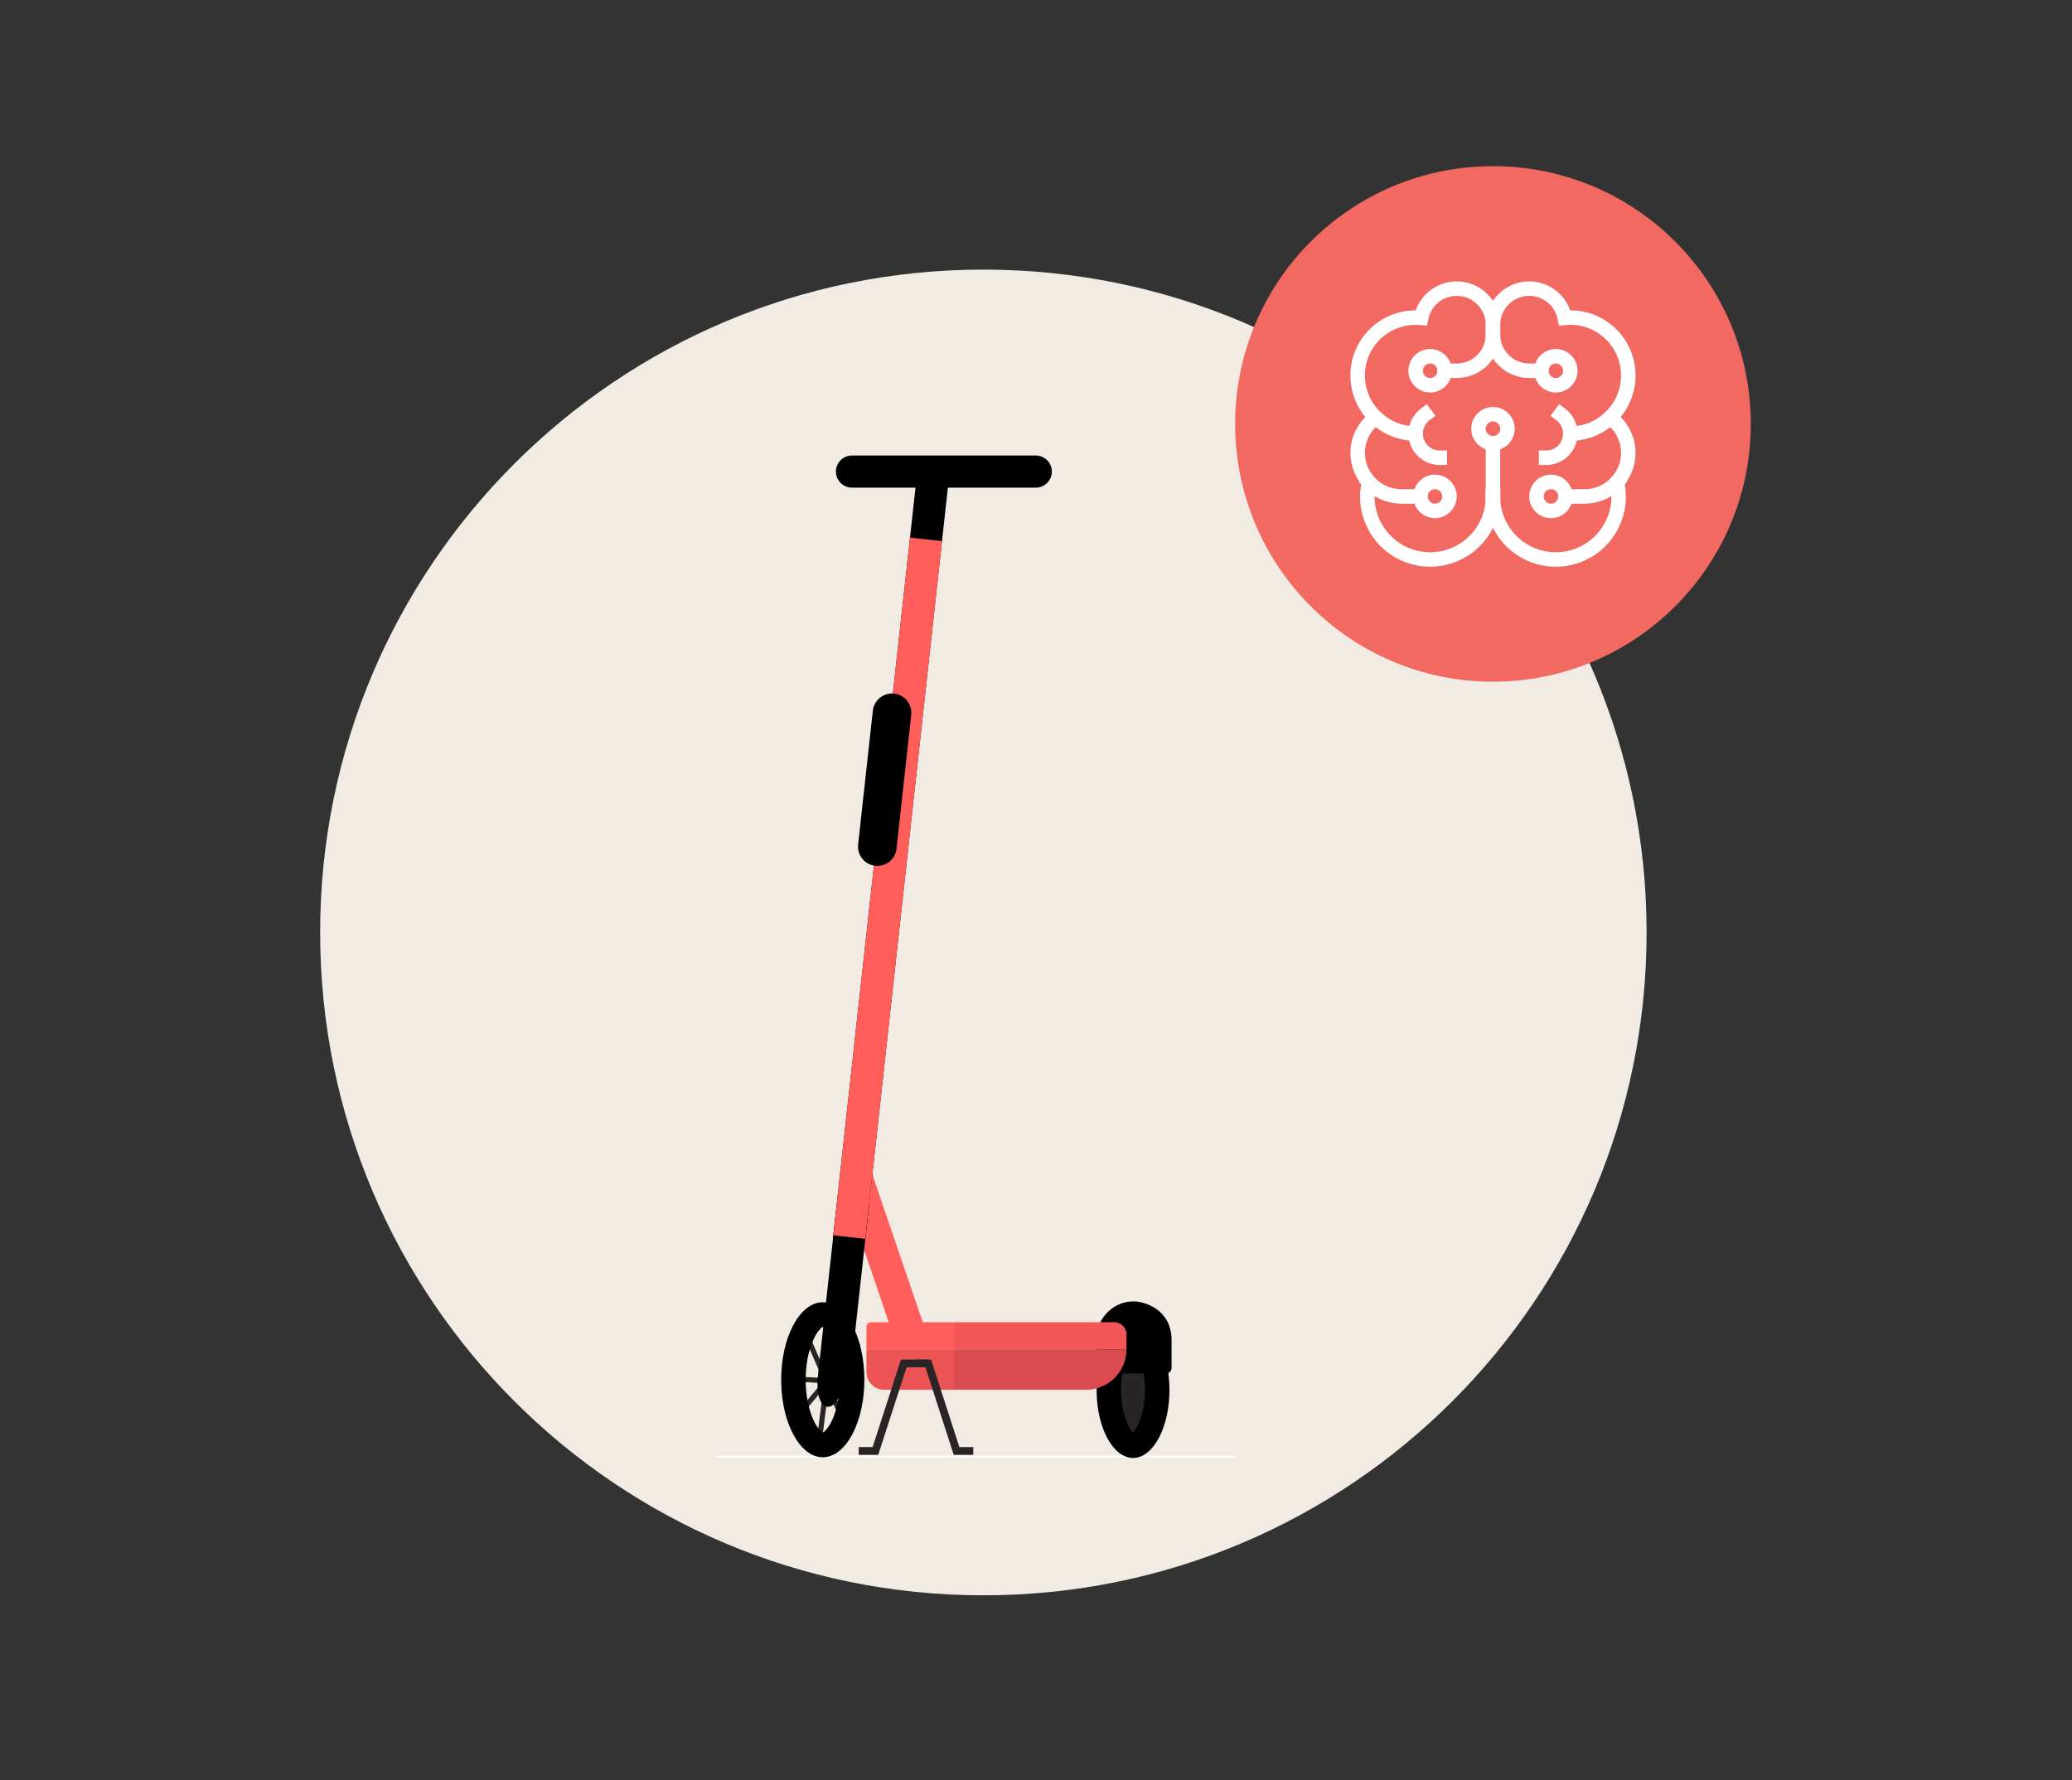 <?xml version="1.0" encoding="UTF-8"?> <svg xmlns="http://www.w3.org/2000/svg" xmlns:xlink="http://www.w3.org/1999/xlink" id="Layer_1" data-name="Layer 1" viewBox="0 0 1080 928"><rect x="0" y="0" width="1080" height="928" fill="#333333" stroke="none"/><defs><style> .cls-1, .cls-2, .cls-3, .cls-4, .cls-5, .cls-6, .cls-7, .cls-8 { fill: none; } .cls-9 { clip-path: url(#clippath); } .cls-2 { stroke-width: 20.13px; } .cls-2, .cls-3 { stroke: #000; stroke-linecap: round; stroke-linejoin: round; } .cls-10 { fill: #f26961; } .cls-11 { fill: #eb5354; } .cls-12 { fill: #f1ebe3; } .cls-13 { fill: #f25657; } .cls-14 { fill: #ff5e5a; } .cls-15 { fill: #db4c51; } .cls-16 { fill: #292425; } .cls-3, .cls-5 { stroke-width: 16.78px; } .cls-4 { stroke-width: 2.68px; } .cls-4, .cls-5, .cls-6, .cls-8 { stroke-miterlimit: 10; } .cls-4, .cls-8 { stroke: #292425; } .cls-5 { stroke: #ff5e5a; } .cls-6, .cls-7 { stroke: #fff; } .cls-7 { stroke-linecap: square; stroke-miterlimit: 6; stroke-width: 7.56px; } .cls-8 { stroke-width: 4.03px; } </style><clipPath id="clippath"><path class="cls-1" d="m512.42,140.55h.3c190.84,0,345.55,154.71,345.55,345.55h0c0,190.84-154.71,345.55-345.55,345.55h-.3c-190.84,0-345.55-154.71-345.55-345.55h0c0-190.84,154.71-345.55,345.55-345.55Z"></path></clipPath></defs><g class="cls-9"><path class="cls-12" d="m512.42,140.55h.3c190.84,0,345.55,154.71,345.55,345.55h0c0,190.84-154.71,345.55-345.55,345.55h-.3c-190.84,0-345.55-154.71-345.55-345.55h0c0-190.84,154.71-345.55,345.55-345.55Z"></path></g><line class="cls-6" x1="373.05" y1="759.4" x2="643.81" y2="759.4"></line><path class="cls-10" d="m778.19,86.62h0c74.22,0,134.38,60.16,134.38,134.38h0c0,74.22-60.16,134.38-134.38,134.38h0c-74.22,0-134.38-60.16-134.38-134.38h0c0-74.22,60.16-134.38,134.38-134.38Z"></path><g><g><path class="cls-16" d="m590.58,753.66c-2.49,0-5.37-2.55-7.7-6.82-3.04-5.56-4.82-13.44-4.9-21.63-.08-8.3,1.61-16.39,4.62-22.18,2.34-4.52,5.28-7.26,7.87-7.34h.13c2.49,0,5.37,2.55,7.7,6.82,3.04,5.56,4.82,13.44,4.9,21.63.08,8.3-1.61,16.39-4.62,22.18-2.34,4.52-5.28,7.26-7.87,7.34h-.13Z"></path><path d="m590.59,702.52c2.27,2.25,6.12,9.77,6.22,21.68.11,12.29-3.91,20.31-6.23,22.64-2.27-2.25-6.12-9.77-6.22-21.68-.11-12.29,3.91-20.31,6.23-22.64m0-13.21c-.11,0-.22,0-.33,0-10.48.33-18.83,16.43-18.66,35.96.17,19.32,8.64,34.77,18.97,34.77.11,0,.22,0,.33,0,10.48-.33,18.83-16.43,18.66-35.96-.17-19.32-8.64-34.77-18.97-34.77h0Z"></path></g><path class="cls-14" d="m453.97,689.3h43.28v14.09h-45.41c-.12,0-.22-.1-.22-.22v-11.51c0-1.3,1.06-2.36,2.36-2.36Z"></path><path d="m607.85,715.98h-33.98c-1.55,0-2.81-1.26-2.81-2.81v-13.81c0-10.74,8.05-20.93,19.8-20.93h0c5.7,0,19.8,4.15,19.8,20.26v14.48c0,1.55-1.26,2.81-2.81,2.81Z"></path><path class="cls-11" d="m451.61,703.39h45.63v21.14h-36.34c-5.13,0-9.29-4.16-9.29-9.29v-11.85h0Z"></path><path class="cls-13" d="m497.24,689.3h83.58c3.5,0,6.35,2.84,6.35,6.35v7.75h-89.92v-14.09h0Z"></path><path class="cls-15" d="m497.24,703.39h89.92c0,11.67-9.47,21.14-21.14,21.14h-68.78v-21.14h0Z"></path><path class="cls-4" d="m421.58,698.84c6.27,14.52,12.54,29.04,18.81,43.57"></path><path class="cls-4" d="m416.88,736.69c10.19-12.14,20.38-24.28,30.56-36.42"></path><path class="cls-4" d="m434.94,688.9c-2.62,20.69-5.25,41.39-7.87,62.08"></path><path class="cls-4" d="m413.78,718.88c11.12.6,22.24,1.2,33.36,1.8"></path><path d="m428.87,691.7c.73.4,2.76,2.08,4.81,6.46,2.59,5.54,4.06,12.84,4.13,20.56.07,7.95-1.34,15.53-3.96,21.34-2.1,4.65-4.22,6.41-4.97,6.82-.73-.4-2.76-2.08-4.81-6.46-2.59-5.54-4.06-12.84-4.13-20.56-.07-7.95,1.34-15.53,3.96-21.34,2.1-4.65,4.22-6.41,4.97-6.82m0-12.81c-.12,0-.25,0-.37,0-11.97.38-21.52,18.77-21.32,41.08.2,22.08,9.87,39.72,21.67,39.72.12,0,.25,0,.37,0,11.97-.38,21.52-18.77,21.32-41.08-.2-22.08-9.87-39.72-21.67-39.72h0Z"></path><ellipse cx="433.09" cy="719.48" rx="14.01" ry="6.74" transform="translate(-339.72 1048.1) rotate(-81.99)"></ellipse><path class="cls-5" d="m475.43,699.03c-9.95-29.19-19.91-58.38-29.86-87.57"></path><path class="cls-3" d="m444.48,628.85c-3.33,30.34-6.67,60.68-10,91.01"></path><path class="cls-8" d="m447.59,756.4c2.91,0,5.82,0,8.72,0,4.92-15.21,9.84-30.42,14.76-45.63,4.25,0,8.5,0,12.75,0"></path><path class="cls-8" d="m507.31,756.4h-8.72c-4.92-15.21-9.84-30.42-14.76-45.63h-6.71"></path><path class="cls-3" d="m485.9,251.74c-14.41,131.06-28.82,262.11-43.23,393.17"></path><path class="cls-5" d="m482.67,281.18c-13.33,121.24-26.66,242.48-39.99,363.72"></path><path class="cls-2" d="m464.96,371.59c-2.56,23.25-5.11,46.5-7.67,69.75"></path><path class="cls-3" d="m539.86,245.84c-31.92,0-63.84,0-95.76,0"></path></g><g><path class="cls-7" d="m842.82,251.35c-4.28,4.73-10.37,7.43-16.76,7.43h-10.08"></path><path class="cls-7" d="m713.57,251.35c4.28,4.73,10.37,7.43,16.76,7.43h10.08"></path><path class="cls-7" d="m753,193.28h6.3c10.44,0,18.9-8.46,18.9-18.9v-5.04c-.01-10.44-8.49-18.88-18.92-18.87-9.02.01-16.77,6.39-18.51,15.24-.95-.09-1.91-.15-2.88-.15-16.68-.02-30.22,13.49-30.23,30.18,0,8.31,3.41,16.26,9.45,21.98-10.15,7.27-12.49,21.39-5.22,31.54.52.73,1.09,1.43,1.7,2.09-4.17,17.6,6.71,35.25,24.31,39.43,17.6,4.17,35.25-6.71,39.43-24.31.6-2.52.89-5.1.88-7.68"></path><path class="cls-7" d="m803.39,193.28h-6.3c-10.44,0-18.9-8.46-18.9-18.9v-5.04c.01-10.44,8.49-18.88,18.92-18.87,9.02.01,16.77,6.39,18.51,15.24.95-.09,1.91-.15,2.88-.15,16.68-.02,30.22,13.49,30.23,30.18,0,8.31-3.41,16.26-9.45,21.98,10.15,7.27,12.49,21.39,5.22,31.54-.52.73-1.09,1.43-1.7,2.09,4.17,17.6-6.71,35.25-24.31,39.43-17.6,4.17-35.25-6.71-39.43-24.31-.6-2.52-.89-5.1-.88-7.68"></path><path class="cls-7" d="m813.46,216c5.56,4.15,6.69,12.03,2.54,17.58-2.38,3.18-6.12,5.05-10.1,5.04"></path><path class="cls-7" d="m742.92,216c-5.56,4.15-6.69,12.03-2.54,17.58,2.38,3.18,6.12,5.05,10.1,5.04"></path><line class="cls-7" x1="778.19" y1="258.61" x2="778.19" y2="231.07"></line><circle class="cls-7" cx="745.44" cy="193.28" r="7.56"></circle><circle class="cls-7" cx="747.96" cy="258.78" r="7.56"></circle><circle class="cls-7" cx="778.19" cy="223.51" r="7.56"></circle><circle class="cls-7" cx="810.94" cy="193.28" r="7.56"></circle><circle class="cls-7" cx="808.43" cy="258.78" r="7.56"></circle><path class="cls-7" d="m818.5,226.03c7.74,0,15.18-2.97,20.78-8.31"></path><path class="cls-7" d="m717.1,217.72c5.6,5.34,13.04,8.32,20.78,8.31"></path></g></svg> 